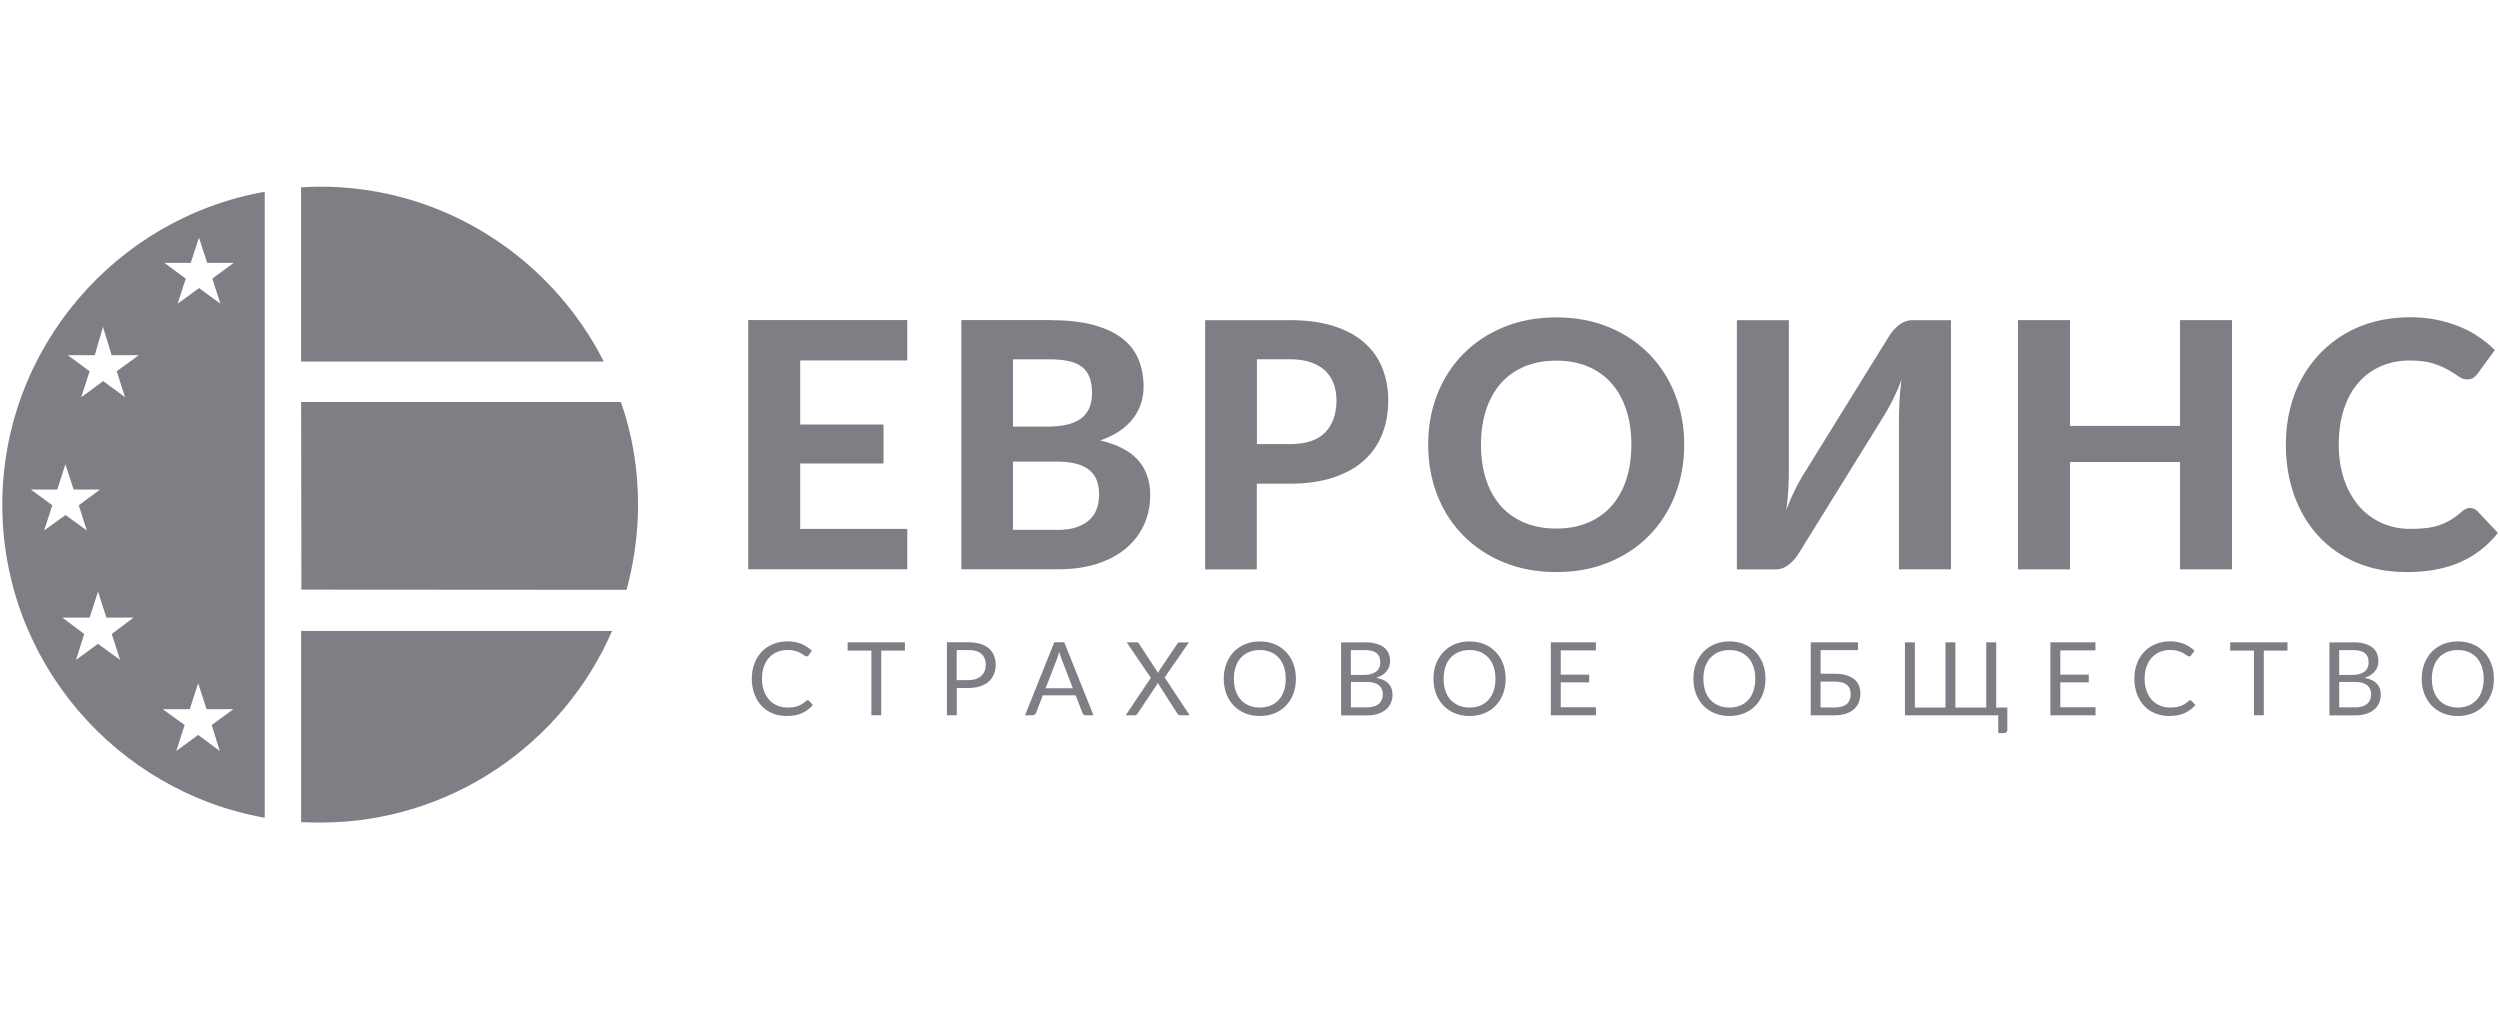 <?xml version="1.0" encoding="UTF-8"?> <svg xmlns="http://www.w3.org/2000/svg" width="240" height="97" viewBox="0 0 240 97" fill="none"><path d="M15.62 68.085H18.217L19.026 65.588L19.829 68.085H22.399L20.322 69.599L21.097 72.096L19.026 70.554L16.922 72.096L17.725 69.599L15.62 68.085ZM15.768 25.234H18.311L19.101 22.811L19.89 25.234H22.433L20.382 26.748L21.158 29.151L19.107 27.657L17.057 29.151L17.833 26.748L15.782 25.234H15.768ZM6.501 34.097H9.098L9.887 31.378L10.716 34.097H13.327L11.202 35.639L12.005 38.129L9.907 36.587L7.802 38.129L8.605 35.639L6.501 34.097ZM2.953 46.992H5.502L6.278 44.563L7.067 46.992H9.61L7.56 48.507L8.335 50.929L6.285 49.442L4.234 50.929L5.023 48.507L2.959 46.992H2.953ZM5.995 59.288H8.605L9.408 56.798L10.217 59.288H12.828L10.723 60.863L11.533 63.353L9.401 61.812L7.296 63.353L8.086 60.863L5.988 59.288H5.995ZM57.967 34.71H28.901V17.985C29.515 17.945 30.136 17.918 30.736 17.918C42.601 17.918 52.921 24.769 57.967 34.71ZM60.145 56.623L28.908 56.603L28.935 56.576L28.908 38.593H59.606C60.692 41.669 61.252 45 61.252 48.453C61.252 51.259 60.86 54.005 60.152 56.616L60.145 56.623ZM0.221 48.372V48.54C0.261 63.508 11.155 75.972 25.414 78.503V18.409C11.155 20.926 0.268 33.411 0.221 48.372ZM28.908 78.92V60.547L28.989 60.567H58.763C54.061 71.389 43.255 78.967 30.75 78.967C30.149 78.967 29.529 78.947 28.915 78.927L28.908 78.92Z" fill="#807E85"></path><path d="M76.82 34.602V40.754H84.819V44.495H76.82V50.775H87.099V54.651H71.828V30.726H87.099V34.602H76.82Z" fill="#807E85"></path><path d="M100.799 30.732C102.404 30.732 103.781 30.88 104.921 31.183C106.061 31.486 106.991 31.917 107.714 32.469C108.435 33.027 108.961 33.7 109.292 34.488C109.622 35.282 109.784 36.164 109.784 37.139C109.784 37.691 109.704 38.216 109.541 38.721C109.379 39.226 109.136 39.704 108.799 40.148C108.463 40.592 108.031 40.996 107.505 41.359C106.979 41.723 106.344 42.032 105.623 42.281C107.254 42.665 108.463 43.291 109.244 44.159C110.027 45.027 110.419 46.151 110.419 47.538C110.419 48.547 110.222 49.489 109.831 50.358C109.441 51.226 108.873 51.979 108.118 52.619C107.363 53.258 106.445 53.756 105.352 54.113C104.254 54.47 102.999 54.651 101.575 54.651H92.287V30.726H100.799V30.732ZM97.245 34.495V40.955H100.502C101.197 40.955 101.812 40.895 102.352 40.78C102.89 40.666 103.342 40.484 103.707 40.229C104.071 39.973 104.348 39.643 104.543 39.233C104.739 38.822 104.834 38.324 104.834 37.738C104.834 37.153 104.752 36.641 104.597 36.224C104.435 35.807 104.193 35.47 103.862 35.221C103.531 34.965 103.113 34.784 102.607 34.669C102.101 34.555 101.501 34.495 100.806 34.495H97.251H97.245ZM101.494 50.869C102.29 50.869 102.938 50.775 103.45 50.58C103.963 50.384 104.374 50.129 104.685 49.812C104.995 49.496 105.211 49.126 105.332 48.715C105.454 48.305 105.515 47.874 105.515 47.437C105.515 46.952 105.44 46.521 105.298 46.131C105.157 45.747 104.921 45.417 104.603 45.148C104.287 44.879 103.868 44.67 103.356 44.529C102.844 44.388 102.216 44.314 101.46 44.314H97.245V50.862H101.494V50.869Z" fill="#807E85"></path><path d="M123.801 30.732C125.44 30.732 126.863 30.927 128.058 31.311C129.251 31.695 130.236 32.233 131.005 32.92C131.774 33.606 132.348 34.42 132.718 35.37C133.089 36.319 133.272 37.342 133.272 38.452C133.272 39.63 133.075 40.706 132.691 41.682C132.308 42.658 131.72 43.499 130.938 44.206C130.155 44.913 129.171 45.458 127.976 45.848C126.789 46.239 125.393 46.434 123.795 46.434H120.652V54.665H115.693V30.739H123.795L123.801 30.732ZM123.801 42.638C125.353 42.638 126.492 42.261 127.215 41.514C127.936 40.767 128.301 39.744 128.301 38.445C128.301 37.853 128.213 37.308 128.03 36.823C127.849 36.332 127.572 35.915 127.201 35.571C126.829 35.228 126.365 34.959 125.805 34.77C125.245 34.582 124.578 34.488 123.809 34.488H120.664V42.631H123.809L123.801 42.638Z" fill="#807E85"></path><path d="M161.683 42.685C161.683 44.435 161.386 46.057 160.799 47.551C160.213 49.045 159.376 50.337 158.303 51.427C157.231 52.518 155.936 53.372 154.425 53.992C152.913 54.611 151.24 54.92 149.4 54.92C147.559 54.92 145.886 54.611 144.374 53.992C142.864 53.372 141.568 52.518 140.49 51.427C139.41 50.337 138.574 49.045 137.987 47.551C137.399 46.057 137.104 44.435 137.104 42.685C137.104 40.935 137.399 39.32 137.987 37.833C138.574 36.345 139.41 35.053 140.49 33.963C141.568 32.872 142.864 32.018 144.374 31.398C145.886 30.779 147.559 30.47 149.4 30.47C151.24 30.47 152.913 30.779 154.425 31.398C155.936 32.018 157.225 32.879 158.303 33.969C159.376 35.066 160.213 36.352 160.799 37.846C161.386 39.333 161.683 40.949 161.683 42.685ZM156.61 42.685C156.61 41.433 156.442 40.309 156.111 39.313C155.781 38.317 155.301 37.469 154.681 36.776C154.06 36.076 153.305 35.544 152.415 35.174C151.531 34.804 150.526 34.622 149.4 34.622C148.274 34.622 147.268 34.804 146.378 35.174C145.488 35.544 144.725 36.076 144.105 36.776C143.484 37.476 143.006 38.317 142.675 39.313C142.344 40.309 142.175 41.433 142.175 42.685C142.175 43.937 142.344 45.081 142.675 46.07C143.006 47.066 143.484 47.907 144.105 48.601C144.725 49.294 145.488 49.826 146.378 50.189C147.268 50.559 148.28 50.741 149.4 50.741C150.519 50.741 151.531 50.559 152.415 50.189C153.299 49.819 154.054 49.294 154.681 48.601C155.301 47.907 155.781 47.066 156.111 46.07C156.442 45.074 156.61 43.944 156.61 42.685Z" fill="#807E85"></path><path d="M187.293 30.732V54.658H182.301V40.397C182.301 39.805 182.315 39.179 182.349 38.526C182.383 37.873 182.449 37.18 182.544 36.46C182.301 37.106 182.045 37.712 181.768 38.27C181.491 38.829 181.228 39.32 180.973 39.737L172.663 53.144C172.554 53.332 172.42 53.514 172.265 53.689C172.109 53.864 171.94 54.025 171.759 54.173C171.576 54.322 171.381 54.443 171.165 54.53C170.949 54.618 170.719 54.665 170.477 54.665H166.74V30.739H171.731V45C171.731 45.593 171.719 46.218 171.685 46.871C171.651 47.524 171.583 48.217 171.488 48.937C171.731 48.291 171.988 47.686 172.265 47.127C172.541 46.568 172.804 46.077 173.06 45.66L181.371 32.24C181.479 32.065 181.614 31.883 181.768 31.701C181.923 31.52 182.092 31.358 182.274 31.217C182.457 31.076 182.652 30.961 182.867 30.874C183.084 30.786 183.313 30.739 183.556 30.739H187.293V30.732Z" fill="#807E85"></path><path d="M214.274 30.732V54.658H209.283V44.354H198.719V54.658H193.729V30.732H198.719V40.888H209.283V30.732H214.274Z" fill="#807E85"></path><path d="M237.134 48.769C237.411 48.769 237.64 48.87 237.829 49.065L239.799 51.158C238.827 52.39 237.627 53.325 236.19 53.964C234.753 54.604 233.04 54.92 231.057 54.92C229.263 54.92 227.643 54.617 226.213 54.005C224.784 53.392 223.563 52.544 222.564 51.454C221.56 50.364 220.791 49.072 220.251 47.578C219.712 46.083 219.441 44.448 219.441 42.678C219.441 41.493 219.57 40.363 219.833 39.293C220.09 38.223 220.467 37.233 220.966 36.331C221.465 35.43 222.058 34.615 222.761 33.888C223.462 33.161 224.251 32.542 225.135 32.031C226.018 31.519 226.976 31.129 228.015 30.86C229.053 30.591 230.167 30.456 231.347 30.456C232.23 30.456 233.06 30.53 233.849 30.685C234.638 30.84 235.373 31.055 236.056 31.331C236.737 31.607 237.371 31.937 237.944 32.327C238.524 32.717 239.044 33.141 239.508 33.606L237.843 35.88C237.741 36.022 237.62 36.15 237.465 36.257C237.309 36.365 237.1 36.426 236.837 36.426C236.574 36.426 236.305 36.331 236.035 36.143C235.765 35.955 235.435 35.746 235.044 35.517C234.652 35.288 234.16 35.08 233.573 34.891C232.987 34.703 232.238 34.608 231.334 34.608C230.328 34.608 229.411 34.79 228.575 35.154C227.738 35.517 227.017 36.042 226.416 36.728C225.816 37.415 225.35 38.256 225.02 39.259C224.689 40.262 224.52 41.399 224.52 42.671C224.52 43.943 224.703 45.101 225.06 46.11C225.418 47.113 225.91 47.968 226.531 48.661C227.151 49.354 227.88 49.879 228.71 50.236C229.539 50.593 230.43 50.774 231.381 50.774C231.941 50.774 232.453 50.747 232.912 50.694C233.371 50.64 233.796 50.545 234.186 50.411C234.578 50.276 234.949 50.108 235.293 49.899C235.636 49.691 235.988 49.428 236.345 49.105C236.467 49.004 236.594 48.923 236.723 48.856C236.857 48.789 237 48.755 237.154 48.755L237.134 48.769Z" fill="#807E85"></path><path d="M77.528 67.216C77.582 67.216 77.629 67.236 77.662 67.276L78.04 67.68C77.75 68.01 77.406 68.272 76.995 68.461C76.583 68.65 76.091 68.737 75.511 68.737C75.005 68.737 74.553 68.65 74.141 68.474C73.73 68.299 73.379 68.057 73.089 67.741C72.799 67.425 72.57 67.048 72.415 66.61C72.253 66.173 72.172 65.688 72.172 65.156C72.172 64.625 72.253 64.147 72.421 63.703C72.59 63.265 72.819 62.882 73.123 62.565C73.427 62.249 73.784 62.007 74.209 61.832C74.634 61.657 75.093 61.569 75.605 61.569C76.118 61.569 76.543 61.65 76.927 61.812C77.312 61.973 77.642 62.188 77.939 62.464L77.629 62.902C77.629 62.902 77.582 62.962 77.555 62.983C77.528 63.003 77.48 63.016 77.426 63.016C77.366 63.016 77.298 62.983 77.211 62.922C77.123 62.862 77.015 62.788 76.88 62.707C76.745 62.626 76.57 62.559 76.367 62.491C76.158 62.431 75.909 62.397 75.605 62.397C75.241 62.397 74.91 62.458 74.614 62.586C74.31 62.714 74.054 62.895 73.838 63.131C73.622 63.366 73.454 63.656 73.332 63.999C73.211 64.342 73.15 64.726 73.15 65.156C73.15 65.587 73.211 65.984 73.339 66.328C73.467 66.671 73.635 66.96 73.851 67.196C74.067 67.431 74.324 67.613 74.62 67.734C74.917 67.855 75.234 67.923 75.578 67.923C75.787 67.923 75.976 67.909 76.145 67.889C76.314 67.862 76.469 67.829 76.61 67.775C76.752 67.721 76.887 67.653 77.008 67.579C77.13 67.499 77.251 67.404 77.373 67.297C77.426 67.25 77.48 67.223 77.541 67.223L77.528 67.216Z" fill="#807E85"></path><path d="M86.871 62.458H84.597V68.663H83.653V62.458H81.373V61.664H86.871V62.458Z" fill="#807E85"></path><path d="M92.962 61.657C93.407 61.657 93.791 61.711 94.122 61.812C94.452 61.913 94.722 62.061 94.938 62.249C95.154 62.438 95.316 62.667 95.423 62.936C95.531 63.205 95.586 63.501 95.586 63.831C95.586 64.161 95.531 64.457 95.417 64.726C95.302 64.995 95.134 65.231 94.918 65.426C94.695 65.621 94.425 65.776 94.102 65.884C93.778 65.992 93.4 66.045 92.975 66.045H91.849V68.663H90.904V61.657H92.975H92.962ZM92.962 65.291C93.231 65.291 93.474 65.258 93.677 65.184C93.886 65.11 94.061 65.016 94.203 64.881C94.344 64.746 94.452 64.598 94.526 64.416C94.601 64.235 94.635 64.04 94.635 63.824C94.635 63.38 94.499 63.03 94.223 62.781C93.946 62.532 93.528 62.404 92.968 62.404H91.842V65.291H92.968H92.962Z" fill="#807E85"></path><path d="M104.967 68.663H104.232C104.144 68.663 104.077 68.643 104.03 68.603C103.975 68.562 103.935 68.508 103.915 68.441L103.261 66.752H100.111L99.457 68.441C99.436 68.502 99.403 68.549 99.342 68.596C99.288 68.643 99.214 68.663 99.133 68.663H98.404L101.21 61.657H102.168L104.974 68.663H104.967ZM102.991 66.066L101.891 63.219C101.858 63.131 101.824 63.037 101.79 62.922C101.756 62.808 101.722 62.694 101.69 62.566C101.622 62.828 101.547 63.05 101.481 63.225L100.381 66.072H103.005L102.991 66.066Z" fill="#807E85"></path><path d="M114.222 68.663H113.284C113.21 68.663 113.156 68.643 113.116 68.61C113.076 68.576 113.042 68.529 113.015 68.488L111.133 65.547C111.106 65.628 111.079 65.695 111.045 65.749L109.211 68.495C109.177 68.542 109.143 68.583 109.103 68.616C109.063 68.657 109.015 68.67 108.948 68.67H108.064L110.479 65.07L108.159 61.664H109.103C109.17 61.664 109.224 61.677 109.258 61.698C109.292 61.718 109.318 61.752 109.346 61.799L111.18 64.605C111.2 64.538 111.234 64.464 111.282 64.383L113.009 61.819C113.035 61.772 113.062 61.738 113.103 61.711C113.143 61.684 113.184 61.671 113.23 61.671H114.134L111.808 65.036L114.216 68.677L114.222 68.663Z" fill="#807E85"></path><path d="M124.409 65.163C124.409 65.688 124.327 66.166 124.158 66.61C123.989 67.055 123.754 67.425 123.451 67.741C123.147 68.057 122.782 68.3 122.358 68.475C121.933 68.65 121.461 68.737 120.941 68.737C120.422 68.737 119.956 68.65 119.531 68.475C119.107 68.3 118.742 68.057 118.438 67.741C118.135 67.425 117.9 67.048 117.731 66.61C117.562 66.173 117.48 65.688 117.48 65.163C117.48 64.638 117.562 64.154 117.731 63.716C117.9 63.279 118.135 62.902 118.438 62.579C118.742 62.263 119.107 62.014 119.531 61.839C119.956 61.664 120.428 61.576 120.941 61.576C121.454 61.576 121.926 61.664 122.358 61.839C122.782 62.014 123.147 62.263 123.451 62.579C123.754 62.895 123.989 63.272 124.158 63.716C124.327 64.16 124.409 64.638 124.409 65.163ZM123.431 65.163C123.431 64.733 123.369 64.349 123.254 64.006C123.14 63.663 122.971 63.373 122.756 63.138C122.539 62.902 122.276 62.72 121.973 62.593C121.663 62.465 121.326 62.404 120.941 62.404C120.557 62.404 120.226 62.465 119.916 62.593C119.605 62.72 119.35 62.902 119.127 63.138C118.91 63.373 118.742 63.663 118.627 64.006C118.513 64.349 118.452 64.733 118.452 65.163C118.452 65.594 118.513 65.978 118.627 66.321C118.742 66.664 118.91 66.947 119.127 67.189C119.342 67.425 119.605 67.606 119.916 67.734C120.226 67.862 120.563 67.923 120.941 67.923C121.318 67.923 121.663 67.862 121.973 67.734C122.284 67.606 122.539 67.425 122.756 67.189C122.971 66.954 123.14 66.664 123.254 66.321C123.369 65.978 123.431 65.594 123.431 65.163Z" fill="#807E85"></path><path d="M130.977 61.657C131.409 61.657 131.78 61.698 132.09 61.785C132.401 61.873 132.656 61.994 132.859 62.148C133.062 62.303 133.21 62.498 133.305 62.721C133.399 62.95 133.446 63.198 133.446 63.488C133.446 63.663 133.419 63.824 133.365 63.986C133.311 64.147 133.23 64.289 133.122 64.43C133.014 64.565 132.879 64.692 132.71 64.8C132.549 64.908 132.353 64.995 132.13 65.069C132.644 65.17 133.034 65.352 133.291 65.621C133.554 65.891 133.682 66.24 133.682 66.678C133.682 66.974 133.628 67.243 133.52 67.492C133.412 67.735 133.25 67.95 133.041 68.125C132.833 68.3 132.569 68.434 132.266 68.535C131.955 68.63 131.612 68.677 131.22 68.677H128.744V61.671H130.983L130.977 61.657ZM129.682 62.404V64.793H130.937C131.206 64.793 131.435 64.767 131.638 64.706C131.841 64.645 132.003 64.565 132.13 64.464C132.259 64.363 132.353 64.235 132.413 64.087C132.475 63.939 132.508 63.777 132.508 63.602C132.508 63.185 132.387 62.889 132.138 62.694C131.887 62.498 131.503 62.411 130.983 62.411H129.688L129.682 62.404ZM131.2 67.909C131.469 67.909 131.706 67.876 131.901 67.815C132.097 67.755 132.259 67.667 132.387 67.553C132.515 67.438 132.602 67.304 132.664 67.149C132.724 66.994 132.751 66.826 132.751 66.638C132.751 66.274 132.624 65.992 132.367 65.783C132.11 65.574 131.719 65.466 131.206 65.466H129.688V67.903H131.206L131.2 67.909Z" fill="#807E85"></path><path d="M144.542 65.163C144.542 65.688 144.462 66.166 144.293 66.61C144.124 67.055 143.888 67.425 143.584 67.741C143.281 68.057 142.917 68.3 142.492 68.475C142.067 68.65 141.595 68.737 141.076 68.737C140.556 68.737 140.091 68.65 139.666 68.475C139.24 68.3 138.876 68.057 138.573 67.741C138.27 67.425 138.033 67.048 137.864 66.61C137.696 66.173 137.615 65.688 137.615 65.163C137.615 64.638 137.696 64.154 137.864 63.716C138.033 63.279 138.27 62.902 138.573 62.579C138.876 62.263 139.24 62.014 139.666 61.839C140.091 61.664 140.563 61.576 141.076 61.576C141.588 61.576 142.06 61.664 142.492 61.839C142.917 62.014 143.281 62.263 143.584 62.579C143.888 62.895 144.124 63.272 144.293 63.716C144.462 64.16 144.542 64.638 144.542 65.163ZM143.564 65.163C143.564 64.733 143.504 64.349 143.389 64.006C143.275 63.663 143.106 63.373 142.889 63.138C142.674 62.902 142.411 62.72 142.108 62.593C141.797 62.465 141.459 62.404 141.076 62.404C140.69 62.404 140.361 62.465 140.05 62.593C139.74 62.72 139.483 62.902 139.26 63.138C139.045 63.373 138.876 63.663 138.762 64.006C138.647 64.349 138.587 64.733 138.587 65.163C138.587 65.594 138.647 65.978 138.762 66.321C138.876 66.664 139.045 66.947 139.26 67.189C139.477 67.425 139.74 67.606 140.05 67.734C140.361 67.862 140.698 67.923 141.076 67.923C141.453 67.923 141.797 67.862 142.108 67.734C142.417 67.606 142.674 67.425 142.889 67.189C143.106 66.954 143.275 66.664 143.389 66.321C143.504 65.978 143.564 65.594 143.564 65.163Z" fill="#807E85"></path><path d="M153.209 67.896V68.67H148.879V61.664H153.203V62.438H149.831V64.767H152.562V65.507H149.831V67.896H153.209Z" fill="#807E85"></path><path d="M169.487 65.163C169.487 65.688 169.406 66.166 169.238 66.61C169.069 67.055 168.832 67.425 168.529 67.741C168.226 68.057 167.861 68.3 167.436 68.475C167.011 68.65 166.539 68.737 166.027 68.737C165.514 68.737 165.042 68.65 164.617 68.475C164.191 68.3 163.828 68.057 163.524 67.741C163.221 67.425 162.984 67.048 162.816 66.61C162.647 66.173 162.566 65.688 162.566 65.163C162.566 64.638 162.647 64.154 162.816 63.716C162.984 63.279 163.221 62.902 163.524 62.579C163.828 62.263 164.191 62.014 164.617 61.839C165.042 61.664 165.514 61.576 166.027 61.576C166.539 61.576 167.011 61.664 167.436 61.839C167.861 62.014 168.226 62.263 168.529 62.579C168.832 62.895 169.069 63.272 169.238 63.716C169.406 64.16 169.487 64.638 169.487 65.163ZM168.509 65.163C168.509 64.733 168.449 64.349 168.334 64.006C168.218 63.663 168.051 63.373 167.834 63.138C167.619 62.902 167.356 62.72 167.051 62.593C166.742 62.465 166.404 62.404 166.02 62.404C165.635 62.404 165.305 62.465 164.995 62.593C164.685 62.72 164.428 62.902 164.205 63.138C163.99 63.373 163.821 63.663 163.699 64.006C163.585 64.349 163.524 64.733 163.524 65.163C163.524 65.594 163.585 65.978 163.699 66.321C163.814 66.664 163.982 66.947 164.205 67.189C164.422 67.425 164.685 67.606 164.995 67.734C165.305 67.862 165.642 67.923 166.02 67.923C166.398 67.923 166.742 67.862 167.051 67.734C167.362 67.606 167.619 67.425 167.834 67.189C168.051 66.954 168.218 66.664 168.334 66.321C168.449 65.978 168.509 65.594 168.509 65.163Z" fill="#807E85"></path><path d="M176.137 64.679C176.562 64.679 176.933 64.726 177.243 64.82C177.553 64.915 177.81 65.043 178.012 65.211C178.214 65.379 178.363 65.581 178.457 65.81C178.552 66.039 178.598 66.294 178.598 66.57C178.598 66.893 178.545 67.183 178.437 67.445C178.329 67.708 178.168 67.923 177.957 68.105C177.749 68.286 177.485 68.428 177.182 68.522C176.872 68.616 176.528 68.67 176.137 68.67H173.83V61.664H178.369V62.411H174.78V64.679H176.15H176.137ZM176.137 67.916C176.407 67.916 176.642 67.883 176.838 67.822C177.034 67.762 177.19 67.674 177.311 67.566C177.431 67.459 177.519 67.324 177.58 67.169C177.634 67.014 177.668 66.846 177.668 66.658C177.668 66.463 177.642 66.288 177.58 66.139C177.526 65.985 177.431 65.857 177.311 65.756C177.19 65.655 177.027 65.567 176.838 65.514C176.642 65.46 176.413 65.433 176.144 65.433H174.774V67.916H176.137Z" fill="#807E85"></path><path d="M192.703 67.923V70.09C192.703 70.178 192.676 70.245 192.615 70.292C192.561 70.346 192.487 70.373 192.399 70.373H191.832V68.67H182.875V61.664H183.827V67.923H186.767V61.664H187.717V67.923H190.679V61.664H191.637V67.923H192.71H192.703Z" fill="#807E85"></path><path d="M201.169 67.896V68.67H196.838V61.664H201.162V62.438H197.789V64.767H200.521V65.507H197.789V67.896H201.169Z" fill="#807E85"></path><path d="M210.254 67.216C210.309 67.216 210.355 67.236 210.389 67.276L210.767 67.68C210.477 68.01 210.132 68.272 209.721 68.461C209.31 68.65 208.817 68.737 208.238 68.737C207.732 68.737 207.28 68.65 206.868 68.474C206.457 68.299 206.106 68.057 205.816 67.741C205.525 67.425 205.304 67.048 205.141 66.61C204.979 66.173 204.898 65.688 204.898 65.156C204.898 64.625 204.979 64.147 205.148 63.703C205.316 63.265 205.545 62.882 205.85 62.565C206.153 62.249 206.511 62.007 206.935 61.832C207.354 61.657 207.819 61.569 208.332 61.569C208.845 61.569 209.269 61.65 209.654 61.812C210.038 61.973 210.375 62.188 210.666 62.464L210.355 62.902C210.355 62.902 210.309 62.962 210.281 62.983C210.254 63.003 210.207 63.016 210.152 63.016C210.092 63.016 210.025 62.983 209.937 62.922C209.849 62.862 209.742 62.788 209.606 62.707C209.471 62.626 209.297 62.559 209.094 62.491C208.891 62.431 208.636 62.397 208.339 62.397C207.975 62.397 207.644 62.458 207.347 62.586C207.043 62.714 206.787 62.895 206.571 63.131C206.356 63.366 206.187 63.656 206.065 63.999C205.944 64.342 205.883 64.726 205.883 65.156C205.883 65.587 205.944 65.984 206.072 66.328C206.2 66.671 206.369 66.96 206.585 67.196C206.8 67.431 207.057 67.613 207.354 67.734C207.65 67.855 207.967 67.923 208.312 67.923C208.521 67.923 208.71 67.909 208.879 67.889C209.047 67.869 209.202 67.829 209.343 67.775C209.485 67.721 209.62 67.653 209.742 67.579C209.863 67.499 209.984 67.404 210.106 67.297C210.16 67.25 210.22 67.223 210.275 67.223L210.254 67.216Z" fill="#807E85"></path><path d="M219.598 62.458H217.325V68.663H216.38V62.458H214.1V61.664H219.598V62.458Z" fill="#807E85"></path><path d="M225.855 61.657C226.287 61.657 226.658 61.698 226.969 61.785C227.278 61.873 227.535 61.994 227.738 62.148C227.939 62.303 228.088 62.498 228.182 62.721C228.277 62.95 228.324 63.198 228.324 63.488C228.324 63.663 228.297 63.824 228.243 63.986C228.19 64.147 228.108 64.289 228.001 64.43C227.893 64.565 227.758 64.692 227.589 64.8C227.427 64.908 227.232 64.995 227.009 65.069C227.521 65.17 227.913 65.352 228.17 65.621C228.431 65.891 228.56 66.24 228.56 66.678C228.56 66.974 228.506 67.243 228.399 67.492C228.29 67.735 228.128 67.95 227.919 68.125C227.71 68.3 227.447 68.434 227.144 68.535C226.833 68.63 226.489 68.677 226.098 68.677H223.623V61.671H225.862L225.855 61.657ZM224.561 62.404V64.793H225.815C226.085 64.793 226.314 64.767 226.517 64.706C226.718 64.645 226.881 64.565 227.009 64.464C227.137 64.363 227.232 64.235 227.292 64.087C227.353 63.939 227.387 63.777 227.387 63.602C227.387 63.185 227.265 62.889 227.015 62.694C226.766 62.498 226.381 62.411 225.862 62.411H224.567L224.561 62.404ZM226.078 67.909C226.348 67.909 226.584 67.876 226.78 67.815C226.975 67.755 227.137 67.667 227.265 67.553C227.393 67.438 227.481 67.304 227.542 67.149C227.602 66.994 227.63 66.826 227.63 66.638C227.63 66.274 227.501 65.992 227.244 65.783C226.989 65.574 226.597 65.466 226.085 65.466H224.567V67.903H226.085L226.078 67.909Z" fill="#807E85"></path><path d="M239.413 65.163C239.413 65.688 239.333 66.166 239.164 66.61C238.995 67.055 238.76 67.425 238.455 67.741C238.152 68.057 237.788 68.3 237.363 68.475C236.939 68.65 236.466 68.737 235.947 68.737C235.427 68.737 234.962 68.65 234.537 68.475C234.111 68.3 233.748 68.057 233.444 67.741C233.141 67.425 232.904 67.048 232.736 66.61C232.567 66.173 232.486 65.688 232.486 65.163C232.486 64.638 232.567 64.154 232.736 63.716C232.904 63.279 233.141 62.902 233.444 62.579C233.748 62.263 234.111 62.014 234.537 61.839C234.962 61.664 235.434 61.576 235.947 61.576C236.459 61.576 236.931 61.664 237.363 61.839C237.788 62.014 238.152 62.263 238.455 62.579C238.76 62.895 238.995 63.272 239.164 63.716C239.333 64.16 239.413 64.638 239.413 65.163ZM238.435 65.163C238.435 64.733 238.375 64.349 238.26 64.006C238.146 63.663 237.977 63.373 237.762 63.138C237.545 62.902 237.282 62.72 236.979 62.593C236.668 62.465 236.331 62.404 235.947 62.404C235.563 62.404 235.232 62.465 234.922 62.593C234.611 62.72 234.354 62.902 234.133 63.138C233.916 63.373 233.748 63.663 233.633 64.006C233.518 64.349 233.458 64.733 233.458 65.163C233.458 65.594 233.518 65.978 233.633 66.321C233.748 66.664 233.916 66.947 234.133 67.189C234.348 67.425 234.611 67.606 234.922 67.734C235.232 67.862 235.569 67.923 235.947 67.923C236.324 67.923 236.668 67.862 236.979 67.734C237.288 67.606 237.545 67.425 237.762 67.189C237.977 66.954 238.146 66.664 238.26 66.321C238.375 65.978 238.435 65.594 238.435 65.163Z" fill="#807E85"></path></svg> 